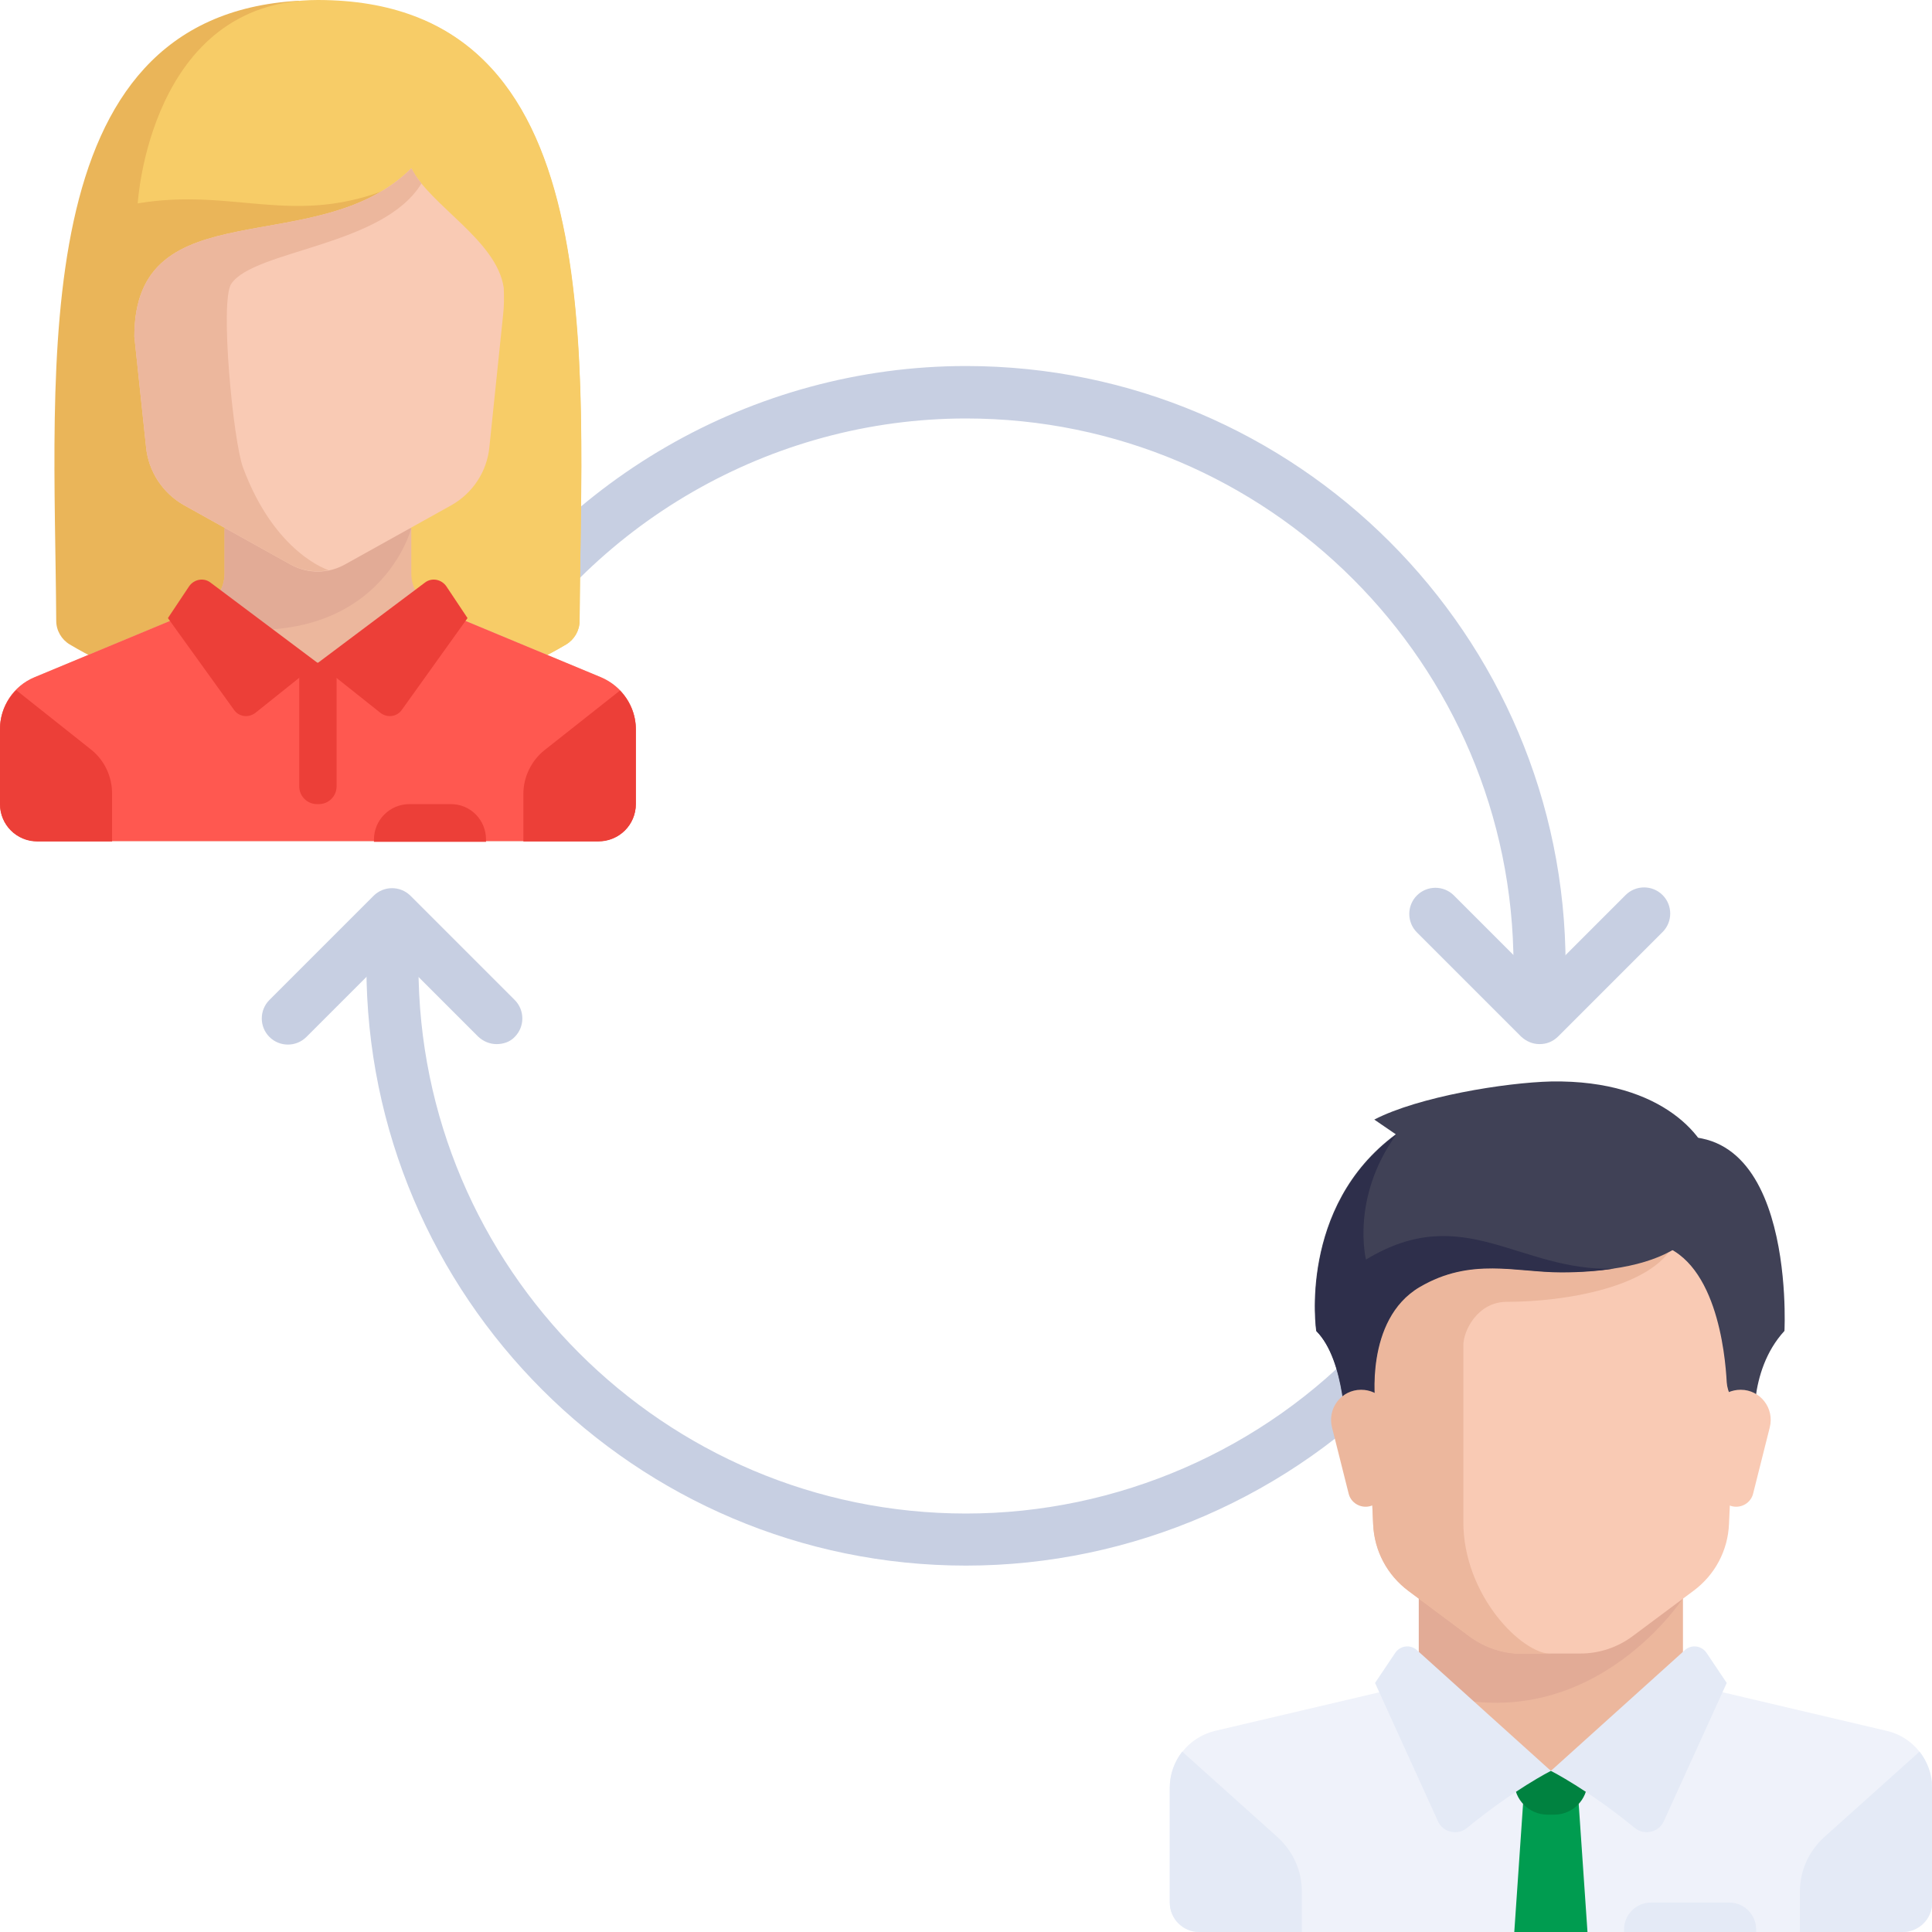 <?xml version="1.0" encoding="UTF-8"?> <!-- Generator: Adobe Illustrator 22.1.0, SVG Export Plug-In . SVG Version: 6.00 Build 0) --> <svg xmlns="http://www.w3.org/2000/svg" xmlns:xlink="http://www.w3.org/1999/xlink" id="Layer_1" x="0px" y="0px" viewBox="0 0 512 512" style="enable-background:new 0 0 512 512;" xml:space="preserve"> <style type="text/css"> .st0{fill:#C7CFE2;} .st1{fill:#ECB79D;} .st2{fill:#EFF2FA;} .st3{fill:#E2AB96;} .st4{fill:#F9CAB4;} .st5{fill:#E4EAF6;} .st6{fill:#009C50;} .st7{fill:#008240;} .st8{fill:#404156;} .st9{fill:#2E2F4B;} .st10{fill:#EAB559;} .st11{fill:#F7CC67;} .st12{fill:#FF5850;} .st13{fill:#EC3F38;} </style> <g> <path class="st0" d="M408,262.9c-3.8,0-6.9-3.1-6.9-6.9c0-80-65.1-145.1-145.1-145.1c-51.6,0-99.8,27.8-125.7,72.5 c-1.9,3.3-6.2,4.4-9.4,2.5c-3.3-1.9-4.4-6.1-2.5-9.4c28.3-49,81.1-79.5,137.6-79.5c87.6,0,158.9,71.3,158.9,158.9 C414.9,259.8,411.8,262.9,408,262.9z"></path> <path class="st0" d="M256,414.9c-87.6,0-158.9-71.3-158.9-158.9c0-3.8,3.1-6.9,6.9-6.9s6.9,3.1,6.9,6.9 c0,80,65.1,145.1,145.1,145.1c40.1,0,78.8-16.8,106.1-46.2c2.6-2.8,7-2.9,9.8-0.3c2.8,2.6,2.9,7,0.3,9.8 C342.3,396.5,299.9,414.9,256,414.9z"></path> </g> <polygon class="st1" points="446,446 446,418.8 376,418.8 376,446 411,477 "></polygon> <path class="st2" d="M500,458.7L452,447.4c-0.7-0.2-1.4-0.5-2-0.8L411,469.3l-37.4-23.8c-1,0.9-2.2,1.6-3.5,1.9L322,458.7 c-7,1.7-12,7.9-12,15.1v30.4c0,4.3,3.5,7.8,7.8,7.8h186.5c4.3,0,7.8-3.5,7.8-7.8v-30.4C512,466.6,507,460.3,500,458.7z"></path> <path class="st3" d="M376,418.8v28.7c44,15.9,69.9-23.8,69.9-23.8v-4.8L376,418.8L376,418.8z"></path> <path class="st4" d="M360.5,329.4l3.4,74.5c0.3,7,3.7,13.4,9.3,17.6l16.1,12c4,3,8.9,4.7,14,4.7h15.5c5,0,9.9-1.6,14-4.7l16.1-12 c5.6-4.2,9-10.6,9.3-17.6l3.4-74.5L360.5,329.4L360.5,329.4z"></path> <path class="st1" d="M399.3,345c15.5,0,38.8-3.9,44.4-15.5h-83.2l3.4,74.5c0.3,7,3.7,13.4,9.3,17.6l16.1,12c4,3,8.9,4.7,14,4.7h7.8 c-7.8,0-23.3-15.5-23.3-35c0-9.5,0-35,0-46.6C387.7,352.7,391.6,345,399.3,345z"></path> <g> <path class="st5" d="M483.5,486.8l25.2-22.6c2.1,2.7,3.3,6,3.3,9.6v30.4c0,4.3-3.5,7.8-7.8,7.8H477v-10.8 C477,495.7,479.4,490.5,483.5,486.8z"></path> <path class="st5" d="M338.5,486.8l-25.2-22.6c-2.1,2.7-3.3,6-3.3,9.6v30.4c0,4.3,3.5,7.8,7.8,7.8H345v-10.8 C345,495.7,342.6,490.5,338.5,486.8z"></path> </g> <polygon class="st6" points="420.7,512 401.3,512 403.7,477 418.3,477 "></polygon> <path class="st7" d="M420.7,469.3h-19.4v2.8c0,4.9,4,8.8,8.8,8.8h1.8c4.9,0,8.8-4,8.8-8.8V469.3L420.7,469.3z"></path> <g> <path class="st5" d="M375.5,437.3l35.5,32c0,0-9.9,5-22.2,15.1c-2.5,2.1-6.4,1.2-7.7-1.7L364.4,446l5.3-7.9 C371,436.1,373.7,435.7,375.5,437.3z"></path> <path class="st5" d="M446.5,437.3l-35.5,32c0,0,9.9,5,22.2,15.1c2.5,2.1,6.4,1.2,7.7-1.7l16.7-36.7l-5.3-7.9 C451,436.1,448.3,435.7,446.5,437.3z"></path> </g> <path class="st8" d="M434.6,303.7l3.6,25.7c16.6,3.3,19,29.4,19.4,36.9c0.1,1.4,0.5,2.7,1.2,3.8l6.3,9.8c0,0-2.2-16.3,7.8-27.2 C472.9,352.7,476.3,288.1,434.6,303.7z"></path> <path class="st4" d="M469,378.3l-4.4,17.5c-0.5,2.1-2.4,3.5-4.5,3.5l0,0c-2.4,0-4.3-1.8-4.6-4.1l-2.2-17.9c-0.6-4.8,3.1-9,8-9h0 C466.5,368.3,470.3,373.2,469,378.3z"></path> <path class="st8" d="M364.2,296.7l5.7,3.9c-26,19.2-21.1,52.1-21.1,52.1c7.8,7.8,7.8,27.2,7.8,27.2l7.8-7.8c0,0-3-22.4,11.7-31.1 c13.6-8,25.5-3.9,37.6-3.9c32.5,0,41.6-12.3,40.1-27.2c-0.8-7.7-12.6-23.8-42.7-23.3C398.9,286.9,376,290.6,364.2,296.7z"></path> <path class="st9" d="M362,333.8c0,0-4.1-16.3,8-33.1c-26,19.2-21.1,52.1-21.1,52.1c7.8,7.8,7.8,27.2,7.8,27.2l7.8-7.8 c0,0-3-22.4,11.7-31.1c13.6-8,25.5-3.9,37.6-3.9c5.3,0,9.9-0.4,14-1C402.6,337.1,387.9,318.1,362,333.8z"></path> <path class="st1" d="M353,378.3l4.4,17.5c0.5,2.1,2.4,3.5,4.5,3.5l0,0c2.4,0,4.3-1.8,4.6-4.1l2.2-17.9c0.6-4.8-3.1-9-8-9h0 C355.5,368.3,351.7,373.2,353,378.3z"></path> <path class="st5" d="M458.3,504.2h-20.8c-3.9,0-7.1,3.2-7.1,7.1v0.7h35v-0.7C465.4,507.4,462.2,504.2,458.3,504.2z"></path> <path class="st10" d="M79.2,0.2c-73,4.1-64.7,96.7-64.3,164.3c0,2.6,1.4,5,3.6,6.3c8.7,5.2,32.6,17.5,65.8,17.5l19.8-138.8"></path> <path class="st11" d="M84.2,0C39.6,0,36.5,53.9,36.5,53.9c25.7-4.3,41.5,6.5,67.5-4.3L84.2,188.3c33.2,0,57.1-12.3,65.8-17.5 c2.2-1.3,3.6-3.7,3.6-6.3C154,95.4,162.7,0,84.2,0z"></path> <path class="st11" d="M153.6,164.5c0.3-59.4,6.7-138.1-41.2-159.1c-0.8,4.3-2.4,16.5,1.6,24.3c9.9,19.8,19.8,19.8,29.7,34.7 c9.9,54.5-18.9,112.4-28.5,120.2l0,0c17-4,29.1-10.4,34.8-13.8C152.2,169.5,153.6,167.1,153.6,164.5z"></path> <path class="st1" d="M159.3,179.5l-44.2-18.4c-3.7-1.5-6.1-5.1-6.1-9.1v-12H59.5v12c0,4-2.4,7.6-6.1,9.1L9.1,179.5 c-5.5,2.3-9.1,7.7-9.1,13.7v19.8c0,5.5,4.4,9.9,9.9,9.9h148.7c5.5,0,9.9-4.4,9.9-9.9v-19.8C168.5,187.3,164.9,181.9,159.3,179.5z"></path> <path class="st12" d="M159.3,179.5l-42.8-17.8l-32.3,14l-32.3-14L9.1,179.5c-5.5,2.3-9.1,7.7-9.1,13.7v19.8c0,5.5,4.4,9.9,9.9,9.9 h148.7c5.5,0,9.9-4.4,9.9-9.9v-19.8C168.5,187.3,164.9,181.9,159.3,179.5z"></path> <path class="st3" d="M109,140H59.5v12c0,4-2.4,7.6-6.1,9.1l-6.9,2.9C99.3,177.5,109,140,109,140z"></path> <g> <g> <path class="st13" d="M24.2,198.7L4.3,182.9c-2.7,2.7-4.3,6.4-4.3,10.4v19.8c0,5.5,4.4,9.9,9.9,9.9h19.8v-12.7 C29.7,205.8,27.7,201.5,24.2,198.7z"></path> <path class="st13" d="M168.5,213.1v-19.8c0-3.9-1.6-7.6-4.2-10.3l-20,15.8c-3.5,2.8-5.6,7.1-5.6,11.6V223h19.8 C164.1,223,168.5,218.6,168.5,213.1z"></path> <path class="st13" d="M84.5,213.1H84c-2.6,0-4.7-2.1-4.7-4.7v-32.7h9.9v32.7C89.2,211,87.1,213.1,84.5,213.1z"></path> <path class="st13" d="M84.2,175.7l-28.4-21.3c-1.8-1.4-4.4-0.9-5.7,1l-5.6,8.4L62,188.1c1.3,1.9,3.9,2.2,5.7,0.8L84.2,175.7z"></path> <path class="st13" d="M84.2,175.7l28.4-21.3c1.8-1.4,4.4-0.9,5.7,1l5.6,8.4l-17.4,24.3c-1.3,1.9-3.9,2.2-5.7,0.8L84.2,175.7z"></path> </g> </g> <path class="st4" d="M109,44.6c-24.8,24.8-73.4,5-73.4,44.6l3.1,29.2c0.6,6.5,4.4,12.3,10.1,15.5L77,149.6c4.5,2.5,9.9,2.5,14.4,0 l28.2-15.7c5.7-3.2,9.5-9,10.1-15.5l3.6-34.7c0.3-2.5,0.3-4.9,0.2-7.4C131.7,63.7,114,54.5,109,44.6z"></path> <path class="st1" d="M35.6,89.2l3.1,29.2c0.6,6.5,4.4,12.3,10.1,15.5L77,149.6c3.1,1.7,6.7,2.2,10.1,1.5l0,0c0,0-14.2-4.3-22.7-27.2 c-2.6-7-6.2-44.2-3.1-48.7c6.1-9,40.3-9.9,50.4-26.6c-0.5-0.6-1-1.2-1.4-1.9c0,0-0.1-0.1-0.1-0.1c-0.4-0.7-0.8-1.3-1.2-2 C84.2,69.4,35.6,49.6,35.6,89.2z"></path> <path class="st13" d="M119.5,213.1h-11c-5.2,0-9.4,4.2-9.4,9.4v0.6h29.7v-0.6C128.8,217.3,124.7,213.1,119.5,213.1z"></path> <g> <path class="st0" d="M131.6,276.7c-1.8,0-3.5-0.7-4.9-2L104,252l-22.8,22.8c-2.7,2.7-7.1,2.7-9.8,0c-2.7-2.7-2.7-7.1,0-9.8 l27.6-27.6c2.7-2.7,7.1-2.7,9.8,0l27.6,27.6c2.7,2.7,2.7,7.1,0,9.8C135.2,276.1,133.4,276.7,131.6,276.7z"></path> <path class="st0" d="M408,276.7c-1.8,0-3.5-0.7-4.9-2l-27.6-27.6c-2.7-2.7-2.7-7.1,0-9.8c2.7-2.7,7.1-2.7,9.8,0L408,260l22.8-22.8 c2.7-2.7,7.1-2.7,9.8,0c2.7,2.7,2.7,7.1,0,9.8l-27.6,27.6C411.5,276.1,409.8,276.7,408,276.7z"></path> </g> </svg> 